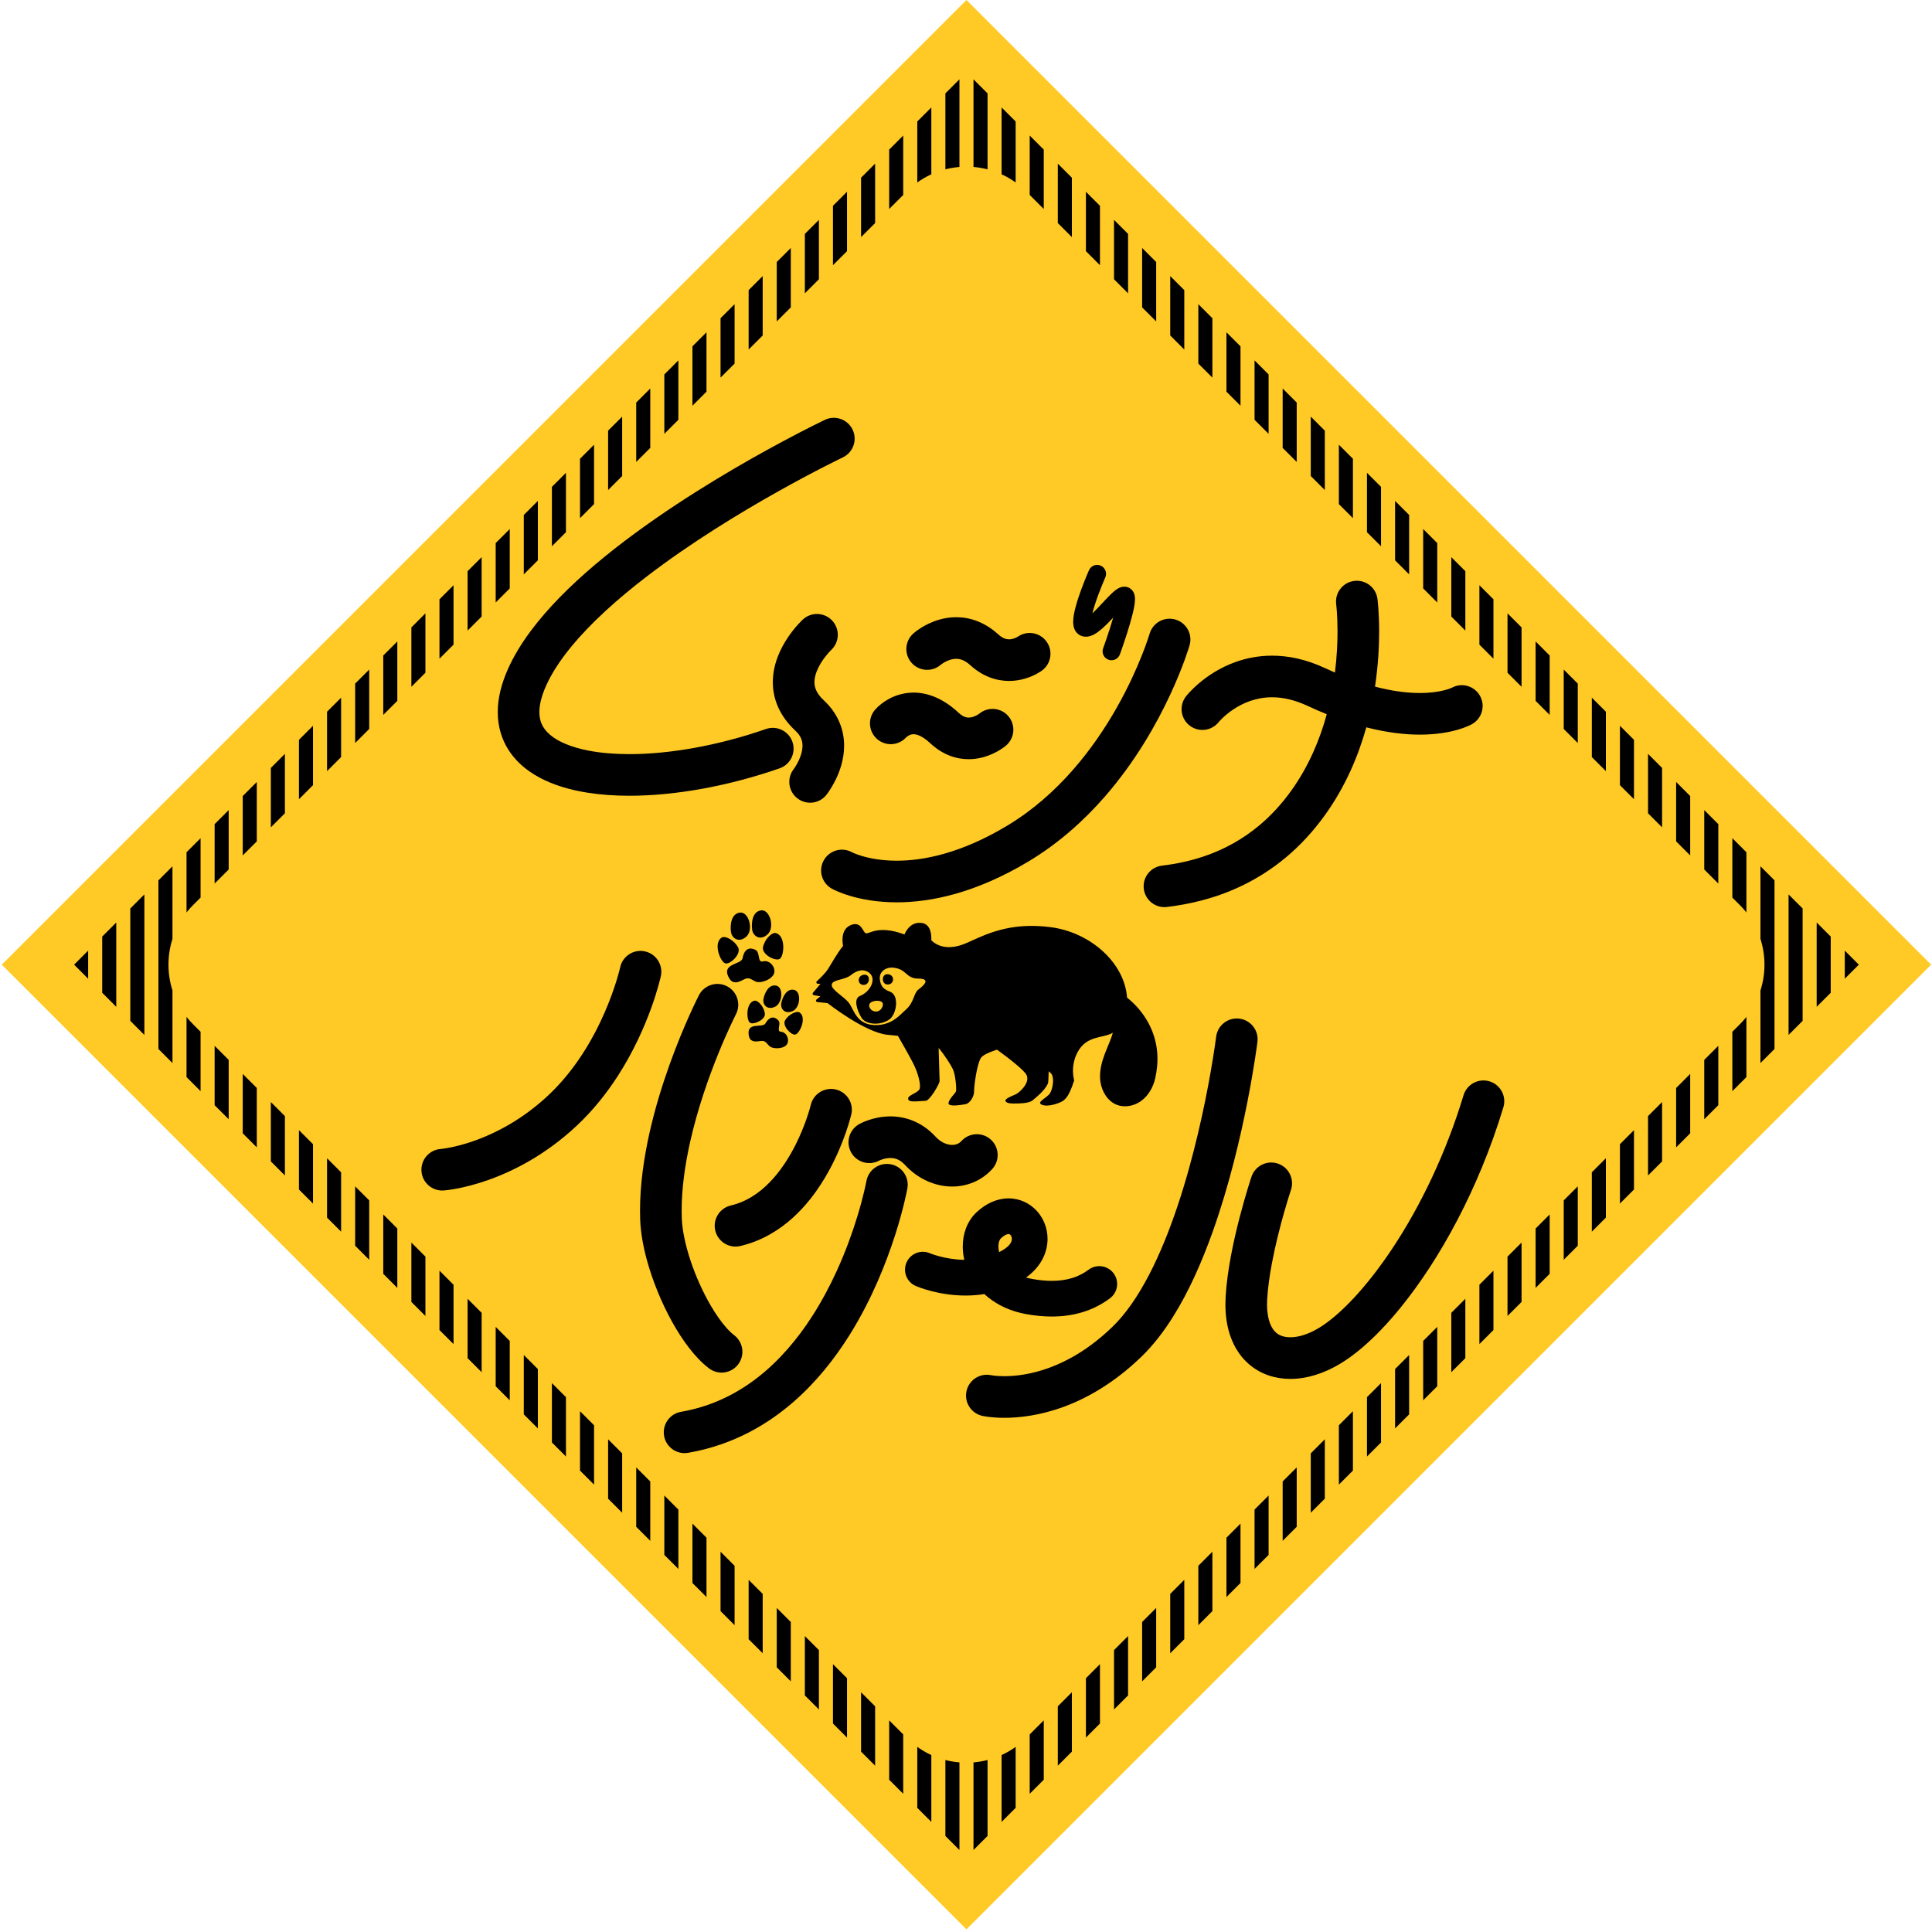 <?xml version="1.0" encoding="UTF-8"?>
<svg id="_レイヤー_1" data-name="レイヤー_1" xmlns="http://www.w3.org/2000/svg" xmlns:xlink="http://www.w3.org/1999/xlink" version="1.1" viewBox="0 0 500 500">
  <!-- Generator: Adobe Illustrator 29.5.1, SVG Export Plug-In . SVG Version: 2.1.0 Build 141)  -->
  <defs>
    <style>
      .st0 {
        fill: none;
      }

      .st1 {
        fill: #ffc926;
      }

      .st2 {
        clip-path: url(#clippath);
      }
    </style>
    <clipPath id="clippath">
      <path class="st0" d="M250.12,18.714L19.177,249.657l230.943,230.943,230.943-230.943L250.12,18.714ZM49.997,234.204L234.667,49.535c8.534-8.534,22.372-8.534,30.906,0l184.67,184.67c8.534,8.534,8.534,22.372,0,30.906l-184.67,184.67c-8.534,8.534-22.372,8.534-30.906,0L49.997,265.11c-8.534-8.534-8.534-22.372,0-30.906Z"/>
    </clipPath>
  </defs>
  <rect class="st1" x="73.586" y="73.123" width="353.069" height="353.069" transform="translate(249.793 -103.739) rotate(45)"/>
  <g>
    <path d="M223.663,252.245c1.712-.143,1.562,2.656-.156,2.656s-1.718-2.499.156-2.656Z"/>
    <path d="M229.893,252.136c1.757.251,1.562,2.656-.156,2.656s-1.706-2.922.156-2.656Z"/>
    <path d="M297.142,264.625c-1.644-3.011-3.796-5.122-5.465-6.447-.63-8.994-9.444-16.851-19.661-18.214-10.929-1.457-17.195,2.04-21.859,4.08-4.884,2.137-7.72.66-9.133-.684.068-1.719-.234-4.164-2.443-4.493-3.276-.488-4.5,2.968-4.5,2.968-7.147-2.642-9.272.165-10.082-.344-.81-.509-1.163-3.226-3.92-2.033-2.855,1.236-1.894,5.341-1.894,5.341-1.399,1.687-2.857,4.331-3.876,5.95-.685,1.089-2.078,2.438-2.915,3.204-.244.223-.094.629.236.641l.71.026-1.958,2.323c-.183.217-.063.55.216.601l1.707.31-.998.828c-.252.209-.127.618.198.651l2.658.27s9.727,7.651,15.52,8.197c.979.092,1.866.181,2.688.267.896,1.548,2.6,4.525,3.87,6.946,1.426,2.72,2.126,5.826,1.752,6.801-.374.976-2.844,1.591-2.954,2.367-.17,1.195,1.732.87,4.543.704,1.053-.062,3.604-4.399,3.585-5.131-.013-.502-.222-7.443-.255-8.529,1.565,1.817,3.291,4.569,3.735,5.572.641,1.448.939,5.103.753,5.658-.186.554-1.76,1.878-1.932,2.981-.172,1.103,3.201.545,4.401.33s2.258-2.074,2.224-3.355c-.034-1.281.692-6.805,1.716-8.55.49-.834,2.285-1.577,4.216-2.212,3.179,2.326,7.097,5.364,7.657,6.599.963,2.122-2.053,4.68-2.951,5.034-.898.354-2.872,1.15-2.494,1.718.378.568,1.286.627,3.281.574,1.994-.053,3.257-.334,3.876-.928.619-.595,2.878-2.188,3.821-4.278.092-.204.151-1.821.184-3.126.406.357.678.622.763.758.711,1.134.291,3.789-.437,4.955-.729,1.166-3.775,2.325-2.005,2.988,1.77.663,5.044-.665,5.614-1.212.57-.547,1.398-1.194,2.657-5.128,0,0-1.1-3.584.874-7.286,2.385-4.472,6.547-3.512,9.128-5.043-.833,3.206-3.497,7.189-3.299,11.747.146,3.352,2.332,7.286,6.412,7.286,4.08,0,6.995-3.352,7.869-7.286.874-3.935,1.077-9.065-1.833-14.394ZM237.662,256.103c-1.197.882-1.093,3.388-3.279,5.246-1.396,1.187-3.279,3.716-7.213,3.935-5.457.303-6.12-3.935-7.432-5.683-1.312-1.749-4.708-3.445-4.481-4.809.219-1.312,3.351-1.151,4.918-2.404,1.093-.874,2.875-1.909,4.59-.765,2.295,1.53.546,5.027-2.186,6.12-1.795.718-.765,3.716.328,5.574,1.093,1.858,4.809,2.186,7.213.546,1.945-1.326,2.694-6.285.219-7.213-1.749-.656-2.379-1.435-2.623-3.06-.328-2.186,1.643-3.328,3.388-3.17,3.607.328,3.279,2.842,6.558,2.842,2.837,0,2.077,1.312,0,2.842ZM228.372,259.491c.437.656-.328,2.295-1.639,2.295-1.534,0-2.295-1.639-1.421-2.295.874-.656,2.623-.656,3.06,0Z"/>
  </g>
  <g>
    <path d="M191.456,236.179c2.307-.331,3.628,4.403,1.741,6.172s-3.776.541-4.016-1.137-.032-4.705,2.275-5.036Z"/>
    <path d="M196.939,235.606c2.307-.331,3.628,4.403,1.741,6.172s-3.776.541-4.016-1.137-.032-4.705,2.275-5.036Z"/>
    <path d="M186.814,242.624c.928-.553,3.327.807,4.227,2.605.816,1.63-1.946,4.346-3.264,4.107s-3.329-5.303-.962-6.712Z"/>
    <path d="M200.778,241.478c-1.046-.27-2.966,1.71-3.325,3.688-.325,1.794,3.088,3.625,4.287,3.025s1.705-6.024-.962-6.712Z"/>
    <path d="M195.573,245.863c1.185.626.429,3.364,1.867,2.943s3.147,1.047,2.968,2.785-3.52,3.073-4.898,2.415-1.679-1.258-3.267-.388-2.749.863-3.476-.358c-1.057-1.775-.673-2.749.628-3.462,1.191-.652,2.614-.893,2.786-1.844.359-1.978,1.482-3.102,3.393-2.092Z"/>
  </g>
  <g>
    <path d="M200.863,255.074c1.966.388,1.692,4.605-.342,5.503s-3.217-.634-2.935-2.064,1.312-3.827,3.278-3.439Z"/>
    <path d="M205.475,256.169c1.966.388,1.692,4.605-.342,5.503s-3.217-.634-2.935-2.064,1.312-3.827,3.278-3.439Z"/>
    <path d="M195.264,258.984c.91-.185,2.47,1.601,2.689,3.316.199,1.555-2.815,2.973-3.817,2.404s-1.193-5.249,1.128-5.72Z"/>
    <path d="M206.92,262.025c-.772-.516-2.893.544-3.746,2.047-.774,1.363,1.475,3.819,2.618,3.673s3.097-4.403,1.128-5.72Z"/>
    <path d="M201.45,264.103c.783.845-.609,2.851.678,2.919s2.256,1.745,1.616,3.104-3.73,1.493-4.661.566-1.004-1.498-2.54-1.244-2.476-.081-2.719-1.279c-.353-1.741.235-2.422,1.494-2.63,1.152-.191,2.375.018,2.785-.704.853-1.503,2.085-2.096,3.348-.733Z"/>
  </g>
  <g>
    <path d="M131.54,193.983c1.445,2.298,3.381,4.203,5.588,5.732,1.658,1.149,3.473,2.098,5.409,2.885,2.906,1.18,6.087,2.003,9.494,2.544,3.407.54,7.042.795,10.854.795,5.939-.001,12.309-.62,18.873-1.812,6.563-1.193,13.318-2.961,20.002-5.282,2.81-.976,4.297-4.045,3.321-6.855s-4.045-4.297-6.855-3.321c-6.16,2.139-12.396,3.769-18.395,4.859-5.998,1.091-11.76,1.64-16.947,1.639-3.863.001-7.406-.305-10.468-.889-2.297-.436-4.322-1.029-6.008-1.734-1.266-.528-2.34-1.117-3.215-1.733-.657-.463-1.203-.939-1.651-1.422-.672-.727-1.13-1.454-1.45-2.259-.316-.807-.501-1.71-.503-2.843-0-.853.111-1.837.382-2.964.27-1.126.7-2.394,1.325-3.794,1.438-3.23,3.682-6.685,6.56-10.184,5.031-6.131,11.975-12.371,19.541-18.167,11.351-8.708,24.087-16.453,33.945-21.979,4.93-2.765,9.143-4.979,12.112-6.497,1.485-.759,2.659-1.344,3.457-1.737.399-.196.704-.345.907-.443.101-.049.177-.086.226-.109l.054-.026.012-.006.001-.001h0l.001-0v-0c2.685-1.279,3.826-4.492,2.548-7.178-1.279-2.686-4.492-3.827-7.178-2.548-.06.029-4.246,2.022-10.722,5.486-9.717,5.199-24.577,13.688-38.468,23.899-6.947,5.111-13.656,10.651-19.385,16.503-2.864,2.928-5.484,5.935-7.762,9.029-2.277,3.094-4.216,6.275-5.686,9.569-.859,1.926-1.516,3.812-1.962,5.669-.446,1.856-.679,3.686-.679,5.478-.001,1.875.259,3.707.783,5.438.457,1.514,1.116,2.947,1.941,4.257Z"/>
    <path d="M206.313,206.577c2.332,1.846,5.72,1.452,7.566-.88.158-.204,1.211-1.545,2.303-3.726.545-1.092,1.099-2.398,1.532-3.902.431-1.503.742-3.21.743-5.082.003-1.901-.335-3.982-1.197-6.03-.855-2.048-2.23-4.025-4.081-5.74-1.064-.993-1.624-1.845-1.954-2.579-.325-.737-.444-1.386-.448-2.103-.002-.842.198-1.791.58-2.774.284-.734.666-1.476,1.086-2.163.629-1.031,1.344-1.934,1.877-2.543.267-.305.487-.537.628-.68.07-.072.12-.121.146-.146l-0-0c2.181-2.023,2.309-5.431.286-7.611s-5.431-2.309-7.611-.286c-.194.186-1.959,1.824-3.818,4.564-.928,1.374-1.883,3.03-2.637,4.972-.75,1.939-1.306,4.184-1.308,6.668-.004,2.086.413,4.333,1.386,6.499.968,2.17,2.469,4.23,4.453,6.071.823.771,1.227,1.42,1.483,2.019.25.6.355,1.188.357,1.861.001.655-.115,1.382-.324,2.109-.31,1.09-.833,2.162-1.271,2.904-.218.372-.411.663-.536.841-.062.089-.107.15-.129.18l-.015.02.001.001c-1.819,2.331-1.42,5.696.902,7.534Z"/>
    <path d="M243.472,172.037l.002.002.022-.018c.116-.096.703-.539,1.469-.897.382-.181.807-.343,1.234-.453.428-.111.856-.171,1.275-.171.502.002.991.077,1.566.299.573.226,1.253.607,2.077,1.354,1.576,1.437,3.295,2.49,5.027,3.149,1.731.663,3.453.927,5.0.925,1.252-0,2.393-.166,3.392-.405,1.501-.361,2.691-.881,3.554-1.328.862-.449,1.399-.83,1.578-.962,2.395-1.763,2.908-5.135,1.144-7.53-1.741-2.364-5.046-2.89-7.435-1.207l-.002-.003-.01.006c-.06.04-.383.233-.807.388-.426.159-.934.273-1.415.271-.368-.002-.725-.053-1.156-.216-.43-.167-.954-.45-1.623-1.055-1.701-1.55-3.542-2.695-5.415-3.423-1.871-.731-3.754-1.036-5.476-1.033-1.674 0-3.196.276-4.518.665-1.986.588-3.538,1.422-4.645,2.12-1.106.702-1.77,1.278-1.939,1.427-2.223,1.976-2.423,5.38-.447,7.604,1.96,2.205,5.324,2.417,7.548.492Z"/>
    <path d="M227.039,191.305c2.223,1.896,5.539,1.665,7.486-.489l.003.003c.005-.009.285-.275.648-.469.181-.099.38-.185.585-.243.207-.058.418-.093.67-.093.353.004.801.058,1.506.363.699.307,1.656.889,2.842,1.995,1.518,1.421,3.19,2.482,4.9,3.154,1.708.676,3.432.955,4.997.953,1.457-0,2.778-.23,3.925-.554,1.723-.489,3.067-1.18,4.032-1.762.963-.584,1.55-1.068,1.72-1.211,2.268-1.924,2.547-5.323.623-7.591-1.905-2.245-5.253-2.538-7.521-.677l-.002-.003c-.003.005-.425.323-.987.582-.281.131-.594.248-.901.326-.308.079-.608.119-.889.119-.342-.003-.654-.05-1.043-.201-.387-.155-.873-.423-1.504-1.009-1.919-1.791-3.876-3.112-5.863-3.984-1.982-.874-3.992-1.275-5.835-1.271-1.552-.001-2.971.274-4.182.679-1.823.61-3.186,1.485-4.134,2.222-.949.741-1.495,1.357-1.678,1.569-1.93,2.263-1.661,5.663.602,7.593ZM253.454,184.684h0l-.002-.003.002.003ZM253.444,184.692h0l-.002-.002.002.002Z"/>
    <path d="M220.525,220.578l-.057-.029-.001.002c-2.587-1.409-5.832-.48-7.274,2.097-1.453,2.596-.526,5.878,2.069,7.33.297.166,1.936,1.048,4.791,1.893,2.853.845,6.926,1.651,12.037,1.651,4.365.001,9.483-.589,15.21-2.213,5.728-1.623,12.062-4.278,18.882-8.372,7.828-4.7,14.323-10.565,19.665-16.674,8.012-9.17,13.458-18.892,16.948-26.359,3.486-7.469,5.009-12.693,5.068-12.895.828-2.857-.817-5.844-3.674-6.672s-5.844.817-6.672,3.674l-0.0 0c-.075.267-2.639,8.826-8.558,19.227-2.956,5.201-6.747,10.861-11.445,16.189-4.699,5.331-10.297,10.326-16.877,14.275-6.062,3.638-11.506,5.892-16.276,7.244-4.771,1.351-8.872,1.804-12.273,1.805-3.98-0-7.006-.624-8.979-1.207-.986-.292-1.707-.574-2.144-.763-.219-.094-.367-.166-.442-.203Z"/>
    <path d="M307.854,187.758c2.328,1.829,5.692,1.434,7.535-.876l.001.001.001-.001.017-.022c.172-.209,1.571-1.817,3.853-3.317,1.217-.805,2.678-1.582,4.338-2.151,1.663-.569,3.519-.937,5.613-.939,2.607.005,5.61.561,9.163,2.217,1.715.803,3.374,1.519,4.988,2.17-1.789,6.57-4.652,13.433-9.136,19.706-2.655,3.716-5.481,6.691-8.372,9.104-4.336,3.617-8.829,5.982-13.147,7.57-4.316,1.586-8.45,2.381-11.993,2.806-2.953.354-5.06,3.036-4.706,5.989s3.036,5.06,5.989,4.706c5.51-.662,12.531-2.118,19.821-5.696,3.643-1.788,7.349-4.109,10.937-7.104,3.589-2.994,7.057-6.662,10.236-11.113,5.246-7.348,8.541-15.193,10.607-22.573,5.392,1.379,10.021,1.886,13.86,1.884,4.141.001,7.359-.579,9.617-1.214,2.259-.634,3.558-1.32,3.898-1.513,2.588-1.467,3.497-4.753,2.03-7.341-1.447-2.553-4.664-3.468-7.235-2.084l-.002-.004c-.012.006-.691.349-2.063.693-1.372.344-3.438.691-6.246.691-2.679-0-6.037-.317-10.114-1.277-.488-.115-.987-.24-1.495-.374.835-5.516,1.072-10.434,1.073-14.27-0-5.071-.413-8.258-.437-8.444-.389-2.949-3.096-5.024-6.045-4.634-2.949.389-5.023,3.095-4.634,6.044h-0c.021.163.345,2.831.345,7.035.001,2.913-.158,6.566-.67,10.627-.832-.359-1.675-.733-2.543-1.139-4.859-2.278-9.519-3.236-13.727-3.231-3.516-.001-6.694.657-9.429,1.634-4.11,1.468-7.23,3.618-9.364,5.409-2.135,1.797-3.298,3.251-3.472,3.471-1.838,2.339-1.432,5.725.907,7.563ZM315.392,186.882l-.001-.001h0l.001.001h0Z"/>
    <path d="M278.34,163.329c.168.268.395.539.682.769.285.231.629.416.98.526.347.111.696.156,1.016.156.472-.001.882-.091,1.245-.209.679-.228,1.221-.555,1.748-.921.912-.644,1.769-1.444,2.626-2.299.49-.491.977-1.001,1.449-1.502-.523,1.824-1.151,3.756-1.659,5.253-.269.793-.503,1.465-.67,1.937-.083.236-.15.422-.195.548-.023.063-.04.111-.052.143l-.017.047c-.436,1.198.182,2.522,1.38,2.958s2.522-.182,2.958-1.38c.007-.019.957-2.629,1.916-5.666.48-1.521.962-3.146,1.334-4.633.186-.745.344-1.455.461-2.116.115-.665.195-1.269.197-1.888-.002-.313-.018-.632-.104-1.016-.044-.193-.107-.404-.217-.641-.11-.236-.27-.502-.521-.763-.245-.256-.573-.48-.919-.616-.346-.138-.695-.189-.993-.188-.298.001-.55.046-.765.103-.415.115-.706.269-.968.423-.482.293-.868.616-1.273.98-.699.634-1.423,1.397-2.182,2.205-1.032,1.101-2.122,2.281-3.085,3.189.161-.656.364-1.374.599-2.111.549-1.728,1.239-3.538,1.788-4.903.275-.683.515-1.255.685-1.655.085-.2.153-.356.199-.462.023-.053.04-.093.052-.119l.013-.029.003-.008c.516-1.166-.01-2.529-1.175-3.045s-2.529.01-3.045,1.175c-.012.028-1.001,2.258-2.003,4.986-.501,1.366-1.007,2.855-1.398,4.285-.196.716-.363,1.417-.486,2.094-.122.679-.203,1.329-.204,1.987 0.0.292.016.587.063.896.072.46.201.968.537,1.51Z"/>
    <path d="M171.027,252.617c.628-2.908-1.22-5.774-4.128-6.401-2.905-.627-5.768,1.217-6.399,4.12l-0-0-.002.008h0c-.039.185-1.175,5.2-4.051,11.765-1.452,3.319-3.346,7.03-5.743,10.715-2.397,3.686-5.295,7.341-8.741,10.581-3.473,3.265-6.979,5.766-10.29,7.688-4.963,2.883-9.489,4.461-12.719,5.309-1.615.424-2.904.666-3.756.799-.426.066-.742.106-.935.127-.096.011-.162.017-.195.02l-.024.002 0.0.001c-2.954.222-5.177,2.79-4.968,5.748.209,2.967,2.784,5.203,5.751,4.994.365-.027,4.834-.372,11.313-2.636,3.238-1.133,6.978-2.748,10.942-5.049,3.963-2.301,8.148-5.289,12.259-9.156,4.259-4.006,7.717-8.415,10.524-12.759,4.209-6.519,6.961-12.898,8.692-17.691,1.728-4.793,2.429-8.002,2.469-8.185Z"/>
    <path d="M178.309,348.812c1.582,2.041,3.256,3.843,5.165,5.309,2.363,1.807,5.743,1.356,7.55-1.007,1.807-2.363,1.356-5.743-1.007-7.55-.583-.444-1.291-1.106-2.037-1.947-1.311-1.472-2.735-3.487-4.079-5.798-2.022-3.467-3.877-7.602-5.213-11.64-.67-2.018-1.212-4.013-1.593-5.877-.383-1.862-.603-3.596-.652-5.062-.021-.627-.032-1.259-.032-1.897-.002-5.698.848-11.781,2.16-17.664,1.964-8.829,4.957-17.2,7.454-23.312,1.248-3.057,2.371-5.552,3.174-7.269.402-.858.724-1.522.942-1.965.109-.221.192-.387.246-.495.027-.054.047-.093.059-.117l.013-.024.001-.002.001-.002-0-0c1.361-2.643.323-5.89-2.32-7.253-2.644-1.363-5.892-.325-7.255,2.319-.073.145-3.827,7.43-7.607,17.97-1.889,5.272-3.786,11.36-5.223,17.806-1.434,6.448-2.415,13.254-2.418,20.006,0,.756.012,1.511.038,2.264.12,3.387.767,6.946,1.756,10.565,1.491,5.421,3.763,10.957,6.472,15.857,1.358,2.45,2.826,4.739,4.402,6.781Z"/>
    <path d="M194.574,309.719c-1.676,1.024-3.472,1.797-5.457,2.265-2.895.681-4.69,3.581-4.009,6.476s3.581,4.69,6.476,4.009c2.872-.675,5.506-1.764,7.873-3.124,4.147-2.385,7.472-5.568,10.147-8.909,2.008-2.51,3.658-5.119,5.02-7.623,2.041-3.756,3.436-7.277,4.342-9.897.904-2.62,1.314-4.339,1.347-4.479.683-2.895-1.11-5.796-4.006-6.479-2.893-.682-5.791,1.108-6.477,3.999l-0-0-0.0.001-0.0 0c-.019.079-.397,1.619-1.211,3.911-.611,1.722-1.469,3.867-2.592,6.13-1.681,3.397-3.973,7.041-6.813,9.955-1.419,1.46-2.967,2.74-4.641,3.764Z"/>
    <path d="M227.532,300.362l.001.003c.016-.009.395-.197.946-.364.551-.169,1.266-.31,1.958-.307.61.002,1.19.094,1.778.333.589.245,1.225.628,1.988,1.446,3.314,3.593,7.736,5.597,12.217,5.6,1.893.001,3.796-.364,5.578-1.122,1.781-.755,3.435-1.912,4.794-3.41,2.001-2.201,1.839-5.607-.362-7.608-2.201-2.001-5.607-1.839-7.608.362-.319.348-.651.576-1.04.744-.388.165-.839.262-1.362.263-1.228.003-2.855-.571-4.302-2.135-1.764-1.919-3.8-3.292-5.846-4.119-2.047-.833-4.065-1.128-5.835-1.126-2.314.004-4.226.476-5.609.939-1.384.467-2.252.937-2.472,1.059-2.598,1.449-3.529,4.73-2.08,7.327,1.436,2.574,4.669,3.508,7.255,2.115ZM227.533,300.361h0l.001.003-.001-.003Z"/>
    <path d="M230.488,301.308c-2.925-.528-5.724,1.413-6.256,4.336l-0-0-.005.026c-.061.325-.751,3.931-2.37,9.218-1.213,3.965-2.949,8.875-5.315,14.05-1.774,3.881-3.902,7.911-6.418,11.805-3.773,5.845-8.414,11.369-13.999,15.718-2.793,2.177-5.822,4.065-9.118,5.58-3.297,1.515-6.863,2.659-10.761,3.338-2.931.51-4.893,3.299-4.383,6.229.51,2.931,3.299,4.893,6.229,4.383,5.825-1.012,11.137-2.892,15.912-5.389,4.18-2.184,7.949-4.837,11.336-7.781,5.927-5.156,10.686-11.197,14.523-17.319,5.751-9.189,9.447-18.582,11.748-25.724,2.297-7.142,3.187-12.037,3.22-12.214.529-2.927-1.415-5.729-4.343-6.258Z"/>
    <path d="M255.674,335.704c2.611,2.129,5.999,3.706,10.009,4.409,2.204.389,4.379.602,6.522.603,2.701 0,5.355-.342,7.9-1.112,2.543-.768,4.97-1.971,7.163-3.618,2.04-1.53,2.453-4.423.923-6.463-1.53-2.04-4.423-2.453-6.463-.923-1.325.991-2.731,1.692-4.298,2.168-1.565.474-3.299.716-5.225.716-1.526 0-3.17-.154-4.917-.462-.625-.111-1.205-.25-1.746-.411,1.701-1.208,3.066-2.67,4.009-4.304,1.043-1.798,1.556-3.781,1.553-5.689-.003-2.726-1.005-5.285-2.772-7.226-.885-.97-1.971-1.786-3.219-2.359-1.245-.574-2.654-.896-4.104-.895-1.472-.002-2.973.33-4.382.958-1.413.628-2.737,1.541-3.959,2.698-1.242,1.176-2.124,2.607-2.686,4.108-.563,1.504-.82,3.087-.821,4.685.001,1.149.135,2.308.399,3.459-2.463-.035-4.726-.458-6.352-.887-.851-.224-1.527-.446-1.97-.604-.222-.079-.385-.142-.482-.18-.049-.019-.081-.033-.096-.039l-.009-.004-0.0.001c-2.336-.999-5.042.077-6.052,2.412-1.012,2.34.065,5.058,2.405,6.07.166.071,1.581.674,3.855,1.273,2.275.597,5.411,1.196,9.042,1.198,1.539-0,3.169-.113,4.852-.385.296.275.603.543.923.803ZM258.625,321.145c.133-.353.284-.546.391-.648.566-.536,1.03-.818,1.356-.963.329-.144.518-.162.635-.163.115.002.174.019.249.051.107.048.259.163.391.376.131.211.223.499.222.819-.003.302-.067.636-.314,1.069-.25.428-.702.974-1.596,1.561-.457.298-.918.564-1.382.807-.125-.52-.187-1.019-.185-1.467-.001-.595.1-1.093.232-1.442Z"/>
    <path d="M325.428,269.633c.368-2.952-1.727-5.643-4.678-6.011-2.951-.368-5.642,1.726-6.011,4.678h-0c-.005.041-.456,3.629-1.452,9.283-1.492,8.478-4.226,21.621-8.472,34.338-2.119,6.356-4.617,12.602-7.471,18.069-1.426,2.733-2.939,5.27-4.522,7.528-1.582,2.258-3.234,4.234-4.919,5.859-5.889,5.68-11.523,8.826-16.367,10.607-4.842,1.775-8.917,2.17-11.61,2.171-1.193 0-2.111-.078-2.692-.148-.29-.035-.496-.068-.609-.088-.057-.01-.09-.016-.1-.018l-.003-.001-0.0.002c-2.886-.619-5.738,1.202-6.384,4.089-.649,2.903,1.178,5.782,4.08,6.432.318.071,2.379.504,5.707.504,3.748.001,9.118-.556,15.318-2.829,6.198-2.268,13.203-6.266,20.142-12.971,3.054-2.951,5.73-6.436,8.137-10.257,4.205-6.689,7.596-14.428,10.401-22.314,4.197-11.825,7.049-23.987,8.877-33.242,1.825-9.252,2.616-15.587,2.628-15.681Z"/>
    <path d="M385.476,279.849c-2.847-.861-5.853.75-6.714,3.597-4.598,15.22-11.232,28.744-18.158,39.256-3.46,5.255-6.992,9.756-10.333,13.323-1.669,1.783-3.29,3.333-4.815,4.624-1.524,1.292-2.955,2.325-4.218,3.08-1.386.831-2.734,1.429-3.973,1.811-1.24.383-2.369.548-3.328.548-.993-.001-1.798-.171-2.448-.44-.49-.204-.901-.463-1.284-.804-.567-.514-1.101-1.231-1.544-2.397-.438-1.16-.755-2.774-.754-4.896,0-.436.013-.892.041-1.369.165-2.853.625-6.096,1.233-9.311.911-4.827,2.149-9.6,3.157-13.135.504-1.768.949-3.228,1.266-4.239.159-.505.285-.898.371-1.161.043-.131.075-.23.097-.294l.023-.07.005-.015.001-.002-0-0c.946-2.819-.571-5.872-3.391-6.819-2.82-.947-5.873.571-6.821,3.39-.027.081-1.48,4.408-3.039,10.403-.78,2.998-1.586,6.414-2.253,9.944-.666,3.533-1.195,7.173-1.401,10.681-.04.678-.059,1.344-.059,1.997.001,2.826.369,5.434,1.136,7.808.575,1.778,1.379,3.423,2.408,4.877.771,1.09,1.667,2.071,2.663,2.914,1.494,1.267,3.21,2.213,5.013,2.821,1.805.61,3.691.889,5.581.888,2.173-.001,4.354-.364,6.503-1.026,2.15-.663,4.27-1.627,6.334-2.863,1.877-1.125,3.752-2.499,5.644-4.101,3.308-2.804,6.674-6.312,10.038-10.448,5.04-6.204,10.066-13.824,14.655-22.57,4.587-8.745,8.734-18.612,11.962-29.288.861-2.847-.75-5.853-3.597-6.714Z"/>
  </g>
  <g class="st2">
    <g>
      <path d="M477.427,15.826v471.299h3.637V15.826h-3.637Z"/>
      <path d="M470.153,23.19v463.935h3.637V15.826h-3.637v7.364Z"/>
      <path d="M462.879,23.19v463.935h3.637V15.826h-3.637v7.364Z"/>
      <path d="M455.605,23.19v463.935h3.637V15.826h-3.637v7.364Z"/>
      <path d="M448.331,23.19v463.935h3.637V15.826h-3.637v7.364Z"/>
      <path d="M441.058,23.19v463.935h3.637V15.826h-3.637v7.364Z"/>
      <path d="M433.784,23.19v463.935h3.637V15.826h-3.637v7.364Z"/>
      <path d="M426.51,23.19v463.935h3.637V15.826h-3.637v7.364Z"/>
      <path d="M419.236,23.19v463.935h3.637V15.826h-3.637v7.364Z"/>
      <path d="M411.963,23.19v463.935h3.637V15.826h-3.637v7.364Z"/>
      <path d="M404.689,23.19v463.935h3.637V15.826h-3.637v7.364Z"/>
      <path d="M397.415,23.19v463.935h3.637V15.826h-3.637v7.364Z"/>
      <path d="M390.141,23.19v463.935h3.637V15.826h-3.637v7.364Z"/>
      <path d="M382.867,23.19v463.935h3.637V15.826h-3.637v7.364Z"/>
      <path d="M375.593,23.19v463.935h3.637V15.826h-3.637v7.364Z"/>
      <path d="M368.32,23.19v463.935h3.637V15.826h-3.637v7.364Z"/>
      <path d="M361.046,23.19v463.935h3.637V15.826h-3.637v7.364Z"/>
      <path d="M353.772,23.19v463.935h3.637V15.826h-3.637v7.364Z"/>
      <path d="M346.498,23.19v463.935h3.637V15.826h-3.637v7.364Z"/>
      <path d="M339.224,23.19v463.935h3.637V15.826h-3.637v7.364Z"/>
      <path d="M331.951,23.19v463.935h3.637V15.826h-3.637v7.364Z"/>
      <path d="M324.677,23.19v463.935h3.637V15.826h-3.637v7.364Z"/>
      <path d="M317.403,23.19v463.935h3.637V15.826h-3.637v7.364Z"/>
      <path d="M310.129,23.19v463.935h3.637V15.826h-3.637v7.364Z"/>
      <path d="M302.855,23.19v463.935h3.637V15.826h-3.637v7.364Z"/>
      <path d="M295.582,23.19v463.935h3.637V15.826h-3.637v7.364Z"/>
      <path d="M288.308,23.19v463.935h3.637V15.826h-3.637v7.364Z"/>
      <path d="M281.034,23.19v463.935h3.637V15.826h-3.637v7.364Z"/>
      <path d="M273.76,23.19v463.935h3.637V15.826h-3.637v7.364Z"/>
      <path d="M266.486,23.19v463.935h3.637V15.826h-3.637v7.364Z"/>
      <path d="M259.213,23.19v463.935h3.637V15.826h-3.637v7.364Z"/>
      <path d="M251.939,23.19v463.935h3.637V15.826h-3.637v7.364Z"/>
      <path d="M244.665,23.19v463.935h3.637V15.826h-3.637v7.364Z"/>
      <path d="M237.391,23.19v463.935h3.637V15.826h-3.637v7.364Z"/>
      <path d="M230.117,23.19v463.935h3.637V15.826h-3.637v7.364Z"/>
      <path d="M222.844,23.19v463.935h3.637V15.826h-3.637v7.364Z"/>
      <path d="M215.57,23.19v463.935h3.637V15.826h-3.637v7.364Z"/>
      <path d="M208.296,23.19v463.935h3.637V15.826h-3.637v7.364Z"/>
      <path d="M201.022,23.19v463.935h3.637V15.826h-3.637v7.364Z"/>
      <path d="M193.748,23.19v463.935h3.637V15.826h-3.637v7.364Z"/>
      <path d="M186.475,23.19v463.935h3.637V15.826h-3.637v7.364Z"/>
      <path d="M179.201,23.19v463.935h3.637V15.826h-3.637v7.364Z"/>
      <path d="M171.927,23.19v463.935h3.637V15.826h-3.637v7.364Z"/>
      <path d="M164.653,23.19v463.935h3.637V15.826h-3.637v7.364Z"/>
      <path d="M157.379,23.19v463.935h3.637V15.826h-3.637v7.364Z"/>
      <path d="M150.106,23.19v463.935h3.637V15.826h-3.637v7.364Z"/>
      <path d="M142.832,23.19v463.935h3.637V15.826h-3.637v7.364Z"/>
      <path d="M135.558,23.19v463.935h3.637V15.826h-3.637v7.364Z"/>
      <path d="M128.284,23.19v463.935h3.637V15.826h-3.637v7.364Z"/>
      <path d="M121.01,23.19v463.935h3.637V15.826h-3.637v7.364Z"/>
      <path d="M113.737,23.19v463.935h3.637V15.826h-3.637v7.364Z"/>
      <path d="M106.463,23.19v463.935h3.637V15.826h-3.637v7.364Z"/>
      <path d="M99.189,23.19v463.935h3.637V15.826h-3.637v7.364Z"/>
      <path d="M91.915,23.19v463.935h3.637V15.826h-3.637v7.364Z"/>
      <path d="M84.641,23.19v463.935h3.637V15.826h-3.637v7.364Z"/>
      <path d="M77.368,23.19v463.935h3.637V15.826h-3.637v7.364Z"/>
      <path d="M70.094,23.19v463.935h3.637V15.826h-3.637v7.364Z"/>
      <path d="M62.82,23.19v463.935h3.637V15.826h-3.637v7.364Z"/>
      <path d="M55.546,23.19v463.935h3.637V15.826h-3.637v7.364Z"/>
      <path d="M48.272,23.19v463.935h3.637V15.826h-3.637v7.364Z"/>
      <path d="M40.998,23.19v463.935h3.637V15.826h-3.637v7.364Z"/>
      <path d="M33.725,23.19v463.935h3.637V15.826h-3.637v7.364Z"/>
      <path d="M26.451,23.19v463.935h3.637V15.826h-3.637v7.364Z"/>
      <path d="M19.177,487.125h3.637V15.826h-3.637v471.299Z"/>
    </g>
  </g>
</svg>